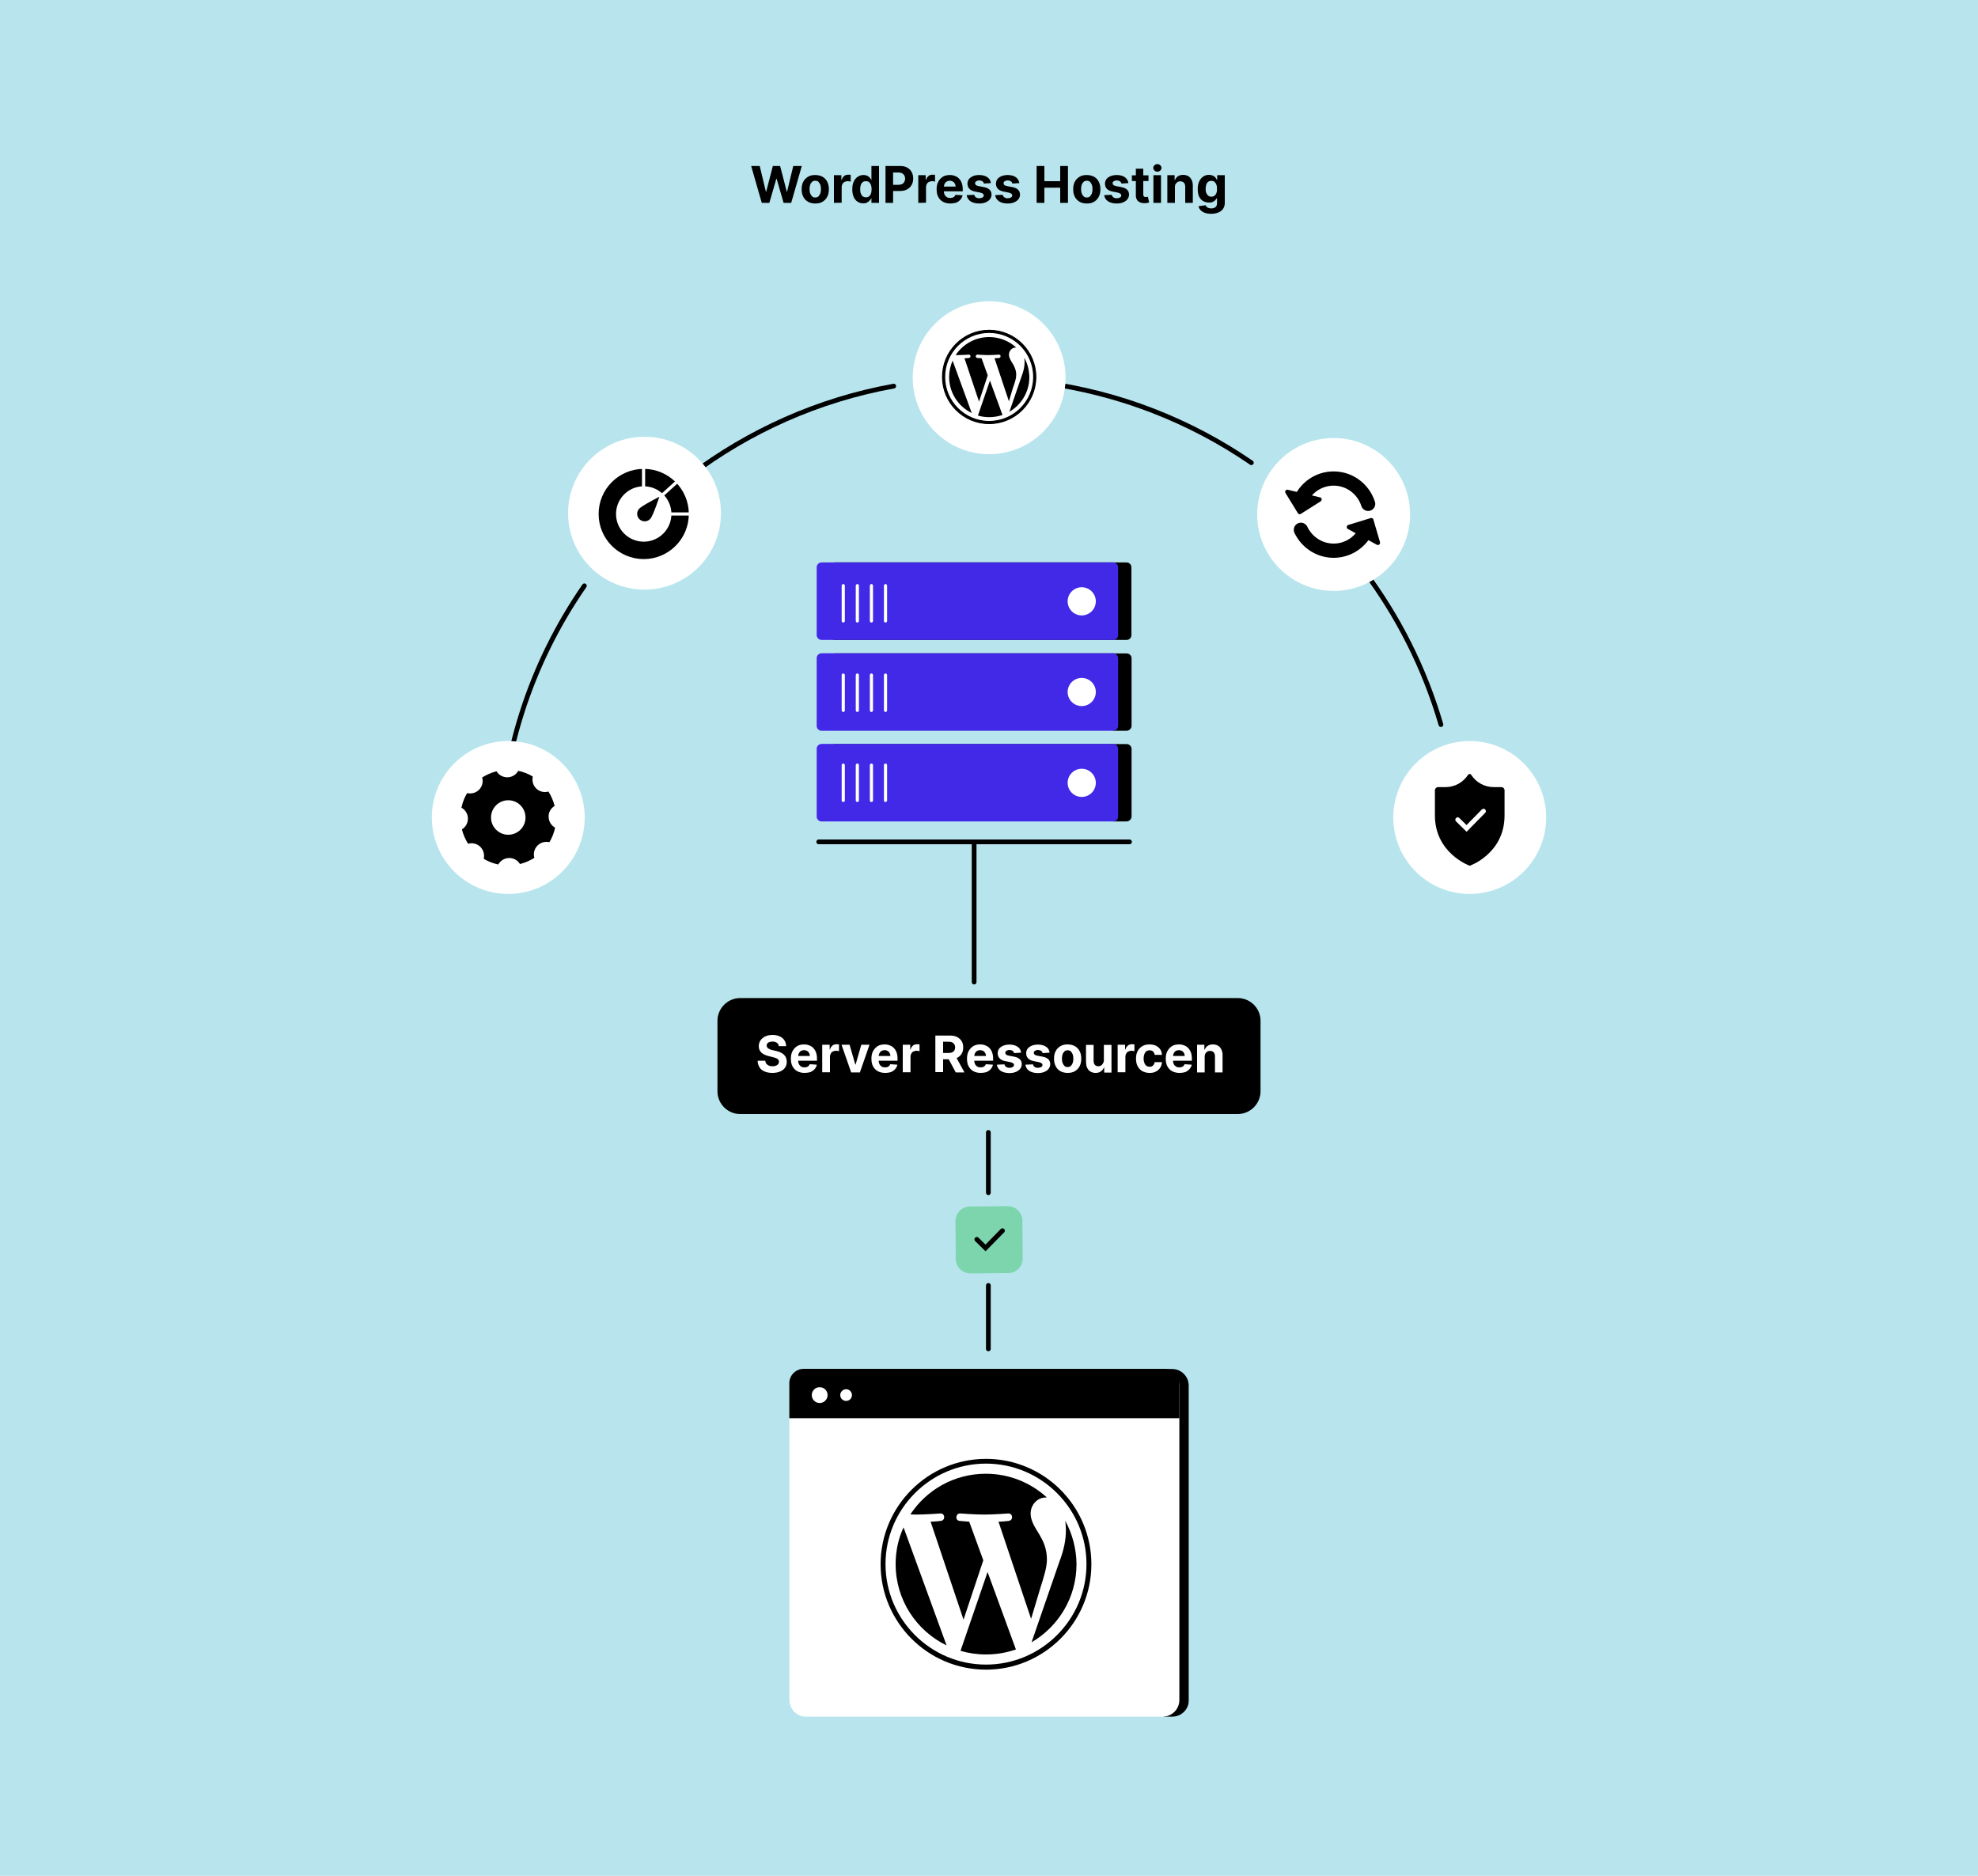 <?xml version="1.0" encoding="utf-8"?>
<!-- Generator: Adobe Illustrator 27.2.0, SVG Export Plug-In . SVG Version: 6.00 Build 0)  -->
<svg version="1.1" id="Layer_1" xmlns="http://www.w3.org/2000/svg" xmlns:xlink="http://www.w3.org/1999/xlink" x="0px" y="0px"
	 viewBox="0 0 1250 1185.4" style="enable-background:new 0 0 1250 1185.4;" xml:space="preserve">
<style type="text/css">
	.st0{fill:#B8E5ED;}
	.st1{fill:#FFFFFF;}
	.st2{fill:none;stroke:#000000;stroke-width:3;stroke-linecap:round;stroke-miterlimit:10;}
	.st3{fill:#7CD5AD;}
	.st4{fill:#4228E7;}
	.st5{fill:none;stroke:#FFFFFF;stroke-width:2;stroke-linecap:round;stroke-miterlimit:10;}
	.st6{fill:none;stroke:#FFFFFF;stroke-width:3;stroke-linecap:round;stroke-miterlimit:10;}
	.st7{fill:none;stroke:#000000;stroke-width:9;stroke-linecap:round;stroke-miterlimit:10;}
	.st8{fill:none;stroke:#000000;stroke-width:11;stroke-linecap:round;stroke-miterlimit:10;}
	.st9{fill:none;stroke:#FFFFFF;stroke-width:2;stroke-miterlimit:10;}
	.st10{fill:none;stroke:#000000;stroke-width:2;stroke-miterlimit:10;}
</style>
<rect x="-0.4" y="-4.7" class="st0" width="1250.8" height="1199.7"/>
<g>
	<path d="M740.8,1084.8h-5.4l0.8-5.5l-220.9,3.3c-5.8,0-10.5-4.7-10.5-10.5V883.4c0-5.8,4.7-10.5,10.5-10.5l220.6-0.2l0.6-7.6h4.2
		c5.8,0,10.5,4.7,10.5,10.5v198.8C751.4,1080.1,746.6,1084.8,740.8,1084.8z"/>
	<path class="st1" d="M734.8,1084.8H509.4c-5.8,0-10.5-4.7-10.5-10.5V875.5c0-5.8,4.7-10.5,10.5-10.5h225.4
		c5.8,0,10.5,4.7,10.5,10.5v198.8C745.3,1080.1,740.6,1084.8,734.8,1084.8z"/>
	<path d="M745.3,896.2H498.8v-22.1c0-5,4.1-9.1,9.1-9.1h228.3c5,0,9.1,4.1,9.1,9.1V896.2z"/>
	<g>
		<circle class="st1" cx="518" cy="881.6" r="5"/>
		<circle class="st1" cx="534.7" cy="881.6" r="3.7"/>
	</g>
	<g>
		<path d="M566,988.4c0,22.6,13.1,42.1,32.2,51.4L571,965.2C567.7,972.3,566,980.1,566,988.4z"/>
		<path d="M661.6,985.5c0-7.1-2.5-11.9-4.7-15.7c-2.9-4.7-5.6-8.7-5.6-13.4c0-5.2,4-10.1,9.6-10.1c0.3,0,0.5,0,0.7,0
			c-10.2-9.3-23.7-15-38.6-15c-20,0-37.5,10.2-47.7,25.7c1.3,0,2.6,0.1,3.7,0.1c6,0,15.2-0.7,15.2-0.7c3.1-0.2,3.4,4.3,0.4,4.7
			c0,0-3.1,0.4-6.5,0.5l20.8,61.9l12.5-37.5l-8.9-24.4c-3.1-0.2-6-0.5-6-0.5c-3.1-0.2-2.7-4.9,0.4-4.7c0,0,9.4,0.7,15,0.7
			c6,0,15.2-0.7,15.2-0.7c3.1-0.2,3.4,4.3,0.4,4.7c0,0-3.1,0.4-6.5,0.5l20.6,61.4l5.7-19C659.8,996.1,661.6,990.4,661.6,985.5z"/>
		<path d="M624.1,993.4l-17.1,49.8c5.1,1.5,10.5,2.3,16.1,2.3c6.7,0,13-1.1,19-3.2c-0.2-0.2-0.3-0.5-0.4-0.8L624.1,993.4z"/>
		<path d="M673.2,961c0.2,1.8,0.4,3.8,0.4,5.9c0,5.8-1.1,12.3-4.3,20.5l-17.4,50.4c17-9.9,28.4-28.3,28.4-49.4
			C680.2,978.5,677.6,969.2,673.2,961z"/>
		<path d="M623.1,921.9c-36.7,0-66.6,29.9-66.6,66.6s29.9,66.6,66.6,66.6c36.7,0,66.6-29.9,66.6-66.6
			C689.7,951.7,659.8,921.9,623.1,921.9z M623.1,1051.9c-35,0-63.5-28.5-63.5-63.5s28.5-63.5,63.5-63.5s63.5,28.5,63.5,63.5
			S658.1,1051.9,623.1,1051.9z"/>
	</g>
	<line class="st2" x1="624.6" y1="715.6" x2="624.6" y2="753.7"/>
	<line class="st2" x1="624.6" y1="812.3" x2="624.6" y2="852.4"/>
	<g>
		<path class="st3" d="M637.2,804.5l-23.9,0.2c-5.1,0-9.2-4-9.3-9.1l-0.2-23.9c0-5.1,4-9.2,9.1-9.3l23.9-0.2c5.1,0,9.2,4,9.3,9.1
			l0.2,23.9C646.4,800.3,642.3,804.5,637.2,804.5z"/>
		<polyline class="st2" points="617.3,783.2 622.8,788.6 633.5,777.7 		"/>
	</g>
</g>
<g>
	<path d="M711.9,404.4H527.6c-1.7,0-3.1-1.4-3.1-3.1v-42.8c0-1.7,1.4-3.1,3.1-3.1h184.3c1.7,0,3.1,1.4,3.1,3.1v42.8
		C715,403.1,713.6,404.4,711.9,404.4z"/>
	<path class="st4" d="M703.6,404.4H519.2c-1.7,0-3.1-1.4-3.1-3.1v-42.8c0-1.7,1.4-3.1,3.1-3.1h184.3c1.7,0,3.1,1.4,3.1,3.1v42.8
		C706.6,403.1,705.2,404.4,703.6,404.4z"/>
	<circle class="st1" cx="683.6" cy="380" r="8.9"/>
	<g>
		<line class="st5" x1="559.6" y1="370.1" x2="559.6" y2="392.4"/>
		<line class="st5" x1="550.7" y1="370.1" x2="550.7" y2="392.4"/>
		<line class="st5" x1="541.8" y1="370.1" x2="541.8" y2="392.4"/>
		<line class="st5" x1="532.9" y1="370.1" x2="532.9" y2="392.4"/>
	</g>
	<path d="M711.9,461.8h-8.3l-0.1-0.4l-176.2-0.5c-1.7,0-2.7-0.4-2.7-2.1V416c0-1.7,1.4-3.1,3.1-3.1H712c1.7,0,3.1,1.4,3.1,3.1v42.8
		C715,460.4,713.6,461.8,711.9,461.8z"/>
	<path class="st4" d="M703.6,461.8H519.2c-1.7,0-3.1-1.4-3.1-3.1v-42.8c0-1.7,1.4-3.1,3.1-3.1h184.3c1.7,0,3.1,1.4,3.1,3.1v42.8
		C706.6,460.4,705.2,461.8,703.6,461.8z"/>
	<circle class="st1" cx="683.6" cy="437.3" r="8.9"/>
	<g>
		<line class="st5" x1="559.6" y1="426.6" x2="559.6" y2="448.9"/>
		<line class="st5" x1="550.7" y1="426.6" x2="550.7" y2="448.9"/>
		<line class="st5" x1="541.8" y1="426.6" x2="541.8" y2="448.9"/>
		<line class="st5" x1="532.9" y1="426.6" x2="532.9" y2="448.9"/>
	</g>
	<path d="M711.9,519.1h-8.3l-0.1-0.4l-176.2-0.5c-1.7,0-2.7-0.4-2.7-2.1v-42.8c0-1.7,1.4-3.1,3.1-3.1H712c1.7,0,3.1,1.4,3.1,3.1
		v42.8C715,517.7,713.6,519.1,711.9,519.1z"/>
	<path class="st4" d="M703.6,519.1H519.2c-1.7,0-3.1-1.4-3.1-3.1v-42.8c0-1.7,1.4-3.1,3.1-3.1h184.3c1.7,0,3.1,1.4,3.1,3.1V516
		C706.6,517.8,705.2,519.1,703.6,519.1z"/>
	<circle class="st1" cx="683.6" cy="494.7" r="8.9"/>
	<g>
		<line class="st5" x1="559.6" y1="483.5" x2="559.6" y2="505.8"/>
		<line class="st5" x1="550.7" y1="483.5" x2="550.7" y2="505.8"/>
		<line class="st5" x1="541.8" y1="483.5" x2="541.8" y2="505.8"/>
		<line class="st5" x1="532.9" y1="483.5" x2="532.9" y2="505.8"/>
	</g>
	<line class="st2" x1="517.4" y1="532" x2="713.8" y2="532"/>
	<line class="st2" x1="615.6" y1="533.1" x2="615.6" y2="620.6"/>
	<path class="st2" d="M861.7,360.3c21.8,29,38.5,61.9,48.9,97.6"/>
	<path class="st2" d="M659.1,241.8c48.4,6.4,93.2,24.2,131.7,50.6"/>
	<path class="st2" d="M436.1,300.5c37.2-28.1,81-47.9,128.7-56.5"/>
	<path class="st2" d="M315.5,542.7c0-64.1,19.9-123.6,53.8-172.5"/>
	<g>
		<circle class="st1" cx="321.2" cy="516.6" r="48.3"/>
		<g>
			<path d="M350.5,509.3c-0.8-3.3-2.2-6.3-3.9-9.1c-2.7,0.8-5.7,0.1-7.8-2c-2-2-2.7-4.9-2.1-7.5c-2.8-1.7-5.9-2.9-9.2-3.6
				c-1.3,2.4-3.9,4.1-6.9,4.1c-2.9,0-5.4-1.5-6.8-3.8c-3.3,0.8-6.3,2.2-9.1,3.9c0.8,2.7,0.1,5.7-2,7.8c-2,2-4.9,2.7-7.5,2.1
				c-1.7,2.8-2.9,5.9-3.6,9.2c2.4,1.3,4.1,3.9,4.1,6.9c0,2.9-1.5,5.4-3.8,6.8c0.8,3.3,2.2,6.3,3.9,9.1c2.7-0.8,5.7-0.1,7.8,2
				c2,2,2.7,4.9,2.1,7.5c2.8,1.7,5.9,2.9,9.2,3.6c1.3-2.4,3.9-4.1,6.9-4.1c2.9,0,5.4,1.5,6.8,3.8c3.3-0.8,6.3-2.2,9.1-3.9
				c-0.8-2.7-0.1-5.7,2-7.8c2-2,4.9-2.7,7.5-2.1c1.7-2.8,2.9-5.9,3.6-9.2c-2.4-1.3-4.1-3.9-4.1-6.9
				C346.6,513.2,348.2,510.7,350.5,509.3z"/>
			<circle class="st1" cx="321.2" cy="516.6" r="10.9"/>
		</g>
	</g>
	<g>
		<circle class="st1" cx="928.8" cy="516.6" r="48.3"/>
	</g>
	<path d="M950.8,499.5c0-1.2-0.9-2.1-2.1-2.1H944l0,0c-6,0-11.3-3.1-14.3-7.8c-0.5-0.7-1.4-0.7-1.9,0c-3.1,4.7-8.3,7.8-14.3,7.8l0,0
		h-4.6c-1.2,0-2.1,0.9-2.1,2.1v15.8l0,0c0,24,22,31.8,22,31.8s22-7.6,22-31.8l0,0L950.8,499.5L950.8,499.5z"/>
	<polyline class="st6" points="921.2,518 926.8,523.5 937.5,512.6 	"/>
	<circle class="st1" cx="625.1" cy="238.7" r="48.3"/>
	<path d="M599.8,238.2c0,10,5.8,18.7,14.3,22.8L602,227.9C600.6,231.1,599.8,234.6,599.8,238.2z"/>
	<path d="M642.2,237c0-3.1-1.1-5.3-2.1-7c-1.3-2.1-2.5-3.9-2.5-5.9c0-2.3,1.8-4.5,4.3-4.5c0.1,0,0.2,0,0.3,0
		c-4.5-4.1-10.5-6.6-17.1-6.6c-8.8,0-16.6,4.5-21.2,11.4c0.6,0,1.2,0,1.6,0c2.6,0,6.7-0.3,6.7-0.3c1.4-0.1,1.5,1.9,0.2,2.1
		c0,0-1.4,0.2-2.9,0.2l9.2,27.4l5.5-16.6l-3.9-10.8c-1.4-0.1-2.7-0.2-2.7-0.2c-1.4-0.1-1.2-2.2,0.2-2.1c0,0,4.2,0.3,6.7,0.3
		c2.6,0,6.7-0.3,6.7-0.3c1.4-0.1,1.5,1.9,0.2,2.1c0,0-1.4,0.2-2.9,0.2l9.1,27.2l2.5-8.4C641.4,241.6,642.2,239.1,642.2,237z"/>
	<path d="M625.6,240.5l-7.6,22.1c2.3,0.7,4.7,1,7.2,1c2.9,0,5.8-0.5,8.4-1.4c-0.1-0.1-0.1-0.2-0.2-0.3L625.6,240.5z"/>
	<path d="M647.3,226.1c0.1,0.8,0.2,1.7,0.2,2.6c0,2.6-0.5,5.5-1.9,9.1l-7.7,22.4c7.5-4.4,12.6-12.5,12.6-21.9
		C650.4,233.8,649.3,229.7,647.3,226.1z"/>
	<path d="M625.1,208.7c-16.3,0-29.5,13.2-29.5,29.5s13.2,29.5,29.5,29.5s29.5-13.2,29.5-29.5C654.6,222,641.4,208.7,625.1,208.7z
		 M625.1,266.4c-15.5,0-28.2-12.6-28.2-28.2c0-15.5,12.6-28.2,28.2-28.2c15.5,0,28.2,12.6,28.2,28.2S640.6,266.4,625.1,266.4z"/>
	<g>
		<circle class="st1" cx="407.3" cy="324.3" r="48.3"/>
	</g>
	<g>
		<circle class="st1" cx="842.8" cy="325.1" r="48.3"/>
	</g>
	<g>
		<path class="st7" d="M863.9,333.8c-3.4,8.3-11.6,14.2-21.1,14.2c-9.1,0-17-5.4-20.7-13.2"/>
		<path class="st7" d="M821.6,316.7c3.4-8.4,11.6-14.3,21.2-14.3c10.2,0,18.8,6.7,21.8,16"/>
	</g>
	<circle class="st8" cx="406.8" cy="324.8" r="23"/>
	<path d="M404.3,328.3c-2-1.7-2.2-4.7-0.5-6.7s12.9-7.7,12.9-7.7s-3.9,11.9-5.7,13.9C409.3,329.8,406.3,330,404.3,328.3z"/>
	<line class="st9" x1="428.1" y1="304.2" x2="417.7" y2="313.6"/>
	<line class="st9" x1="406.7" y1="309.6" x2="406.7" y2="292.8"/>
	<line class="st9" x1="423" y1="324.8" x2="439.8" y2="324.8"/>
	<circle class="st10" cx="625.1" cy="238.2" r="28.8"/>
	<path d="M812.4,311.6l7.8,12.7c0.4,0.7,1.3,0.9,1.9,0.4l12.5-7.9c1-0.7,0.8-2.3-0.4-2.5l-20.4-4.8
		C812.7,309.2,811.7,310.5,812.4,311.6z"/>
	<path d="M872.1,342.6l-4.2-14.3c-0.2-0.7-1-1.2-1.7-0.9l-14.1,4.3c-1.2,0.4-1.4,2-0.3,2.6l18.4,10
		C871.2,344.8,872.4,343.8,872.1,342.6z"/>
</g>
<g>
	<path d="M782.2,704H467.8c-7.9,0-14.4-6.4-14.4-14.4v-44.5c0-7.9,6.4-14.4,14.4-14.4h314.4c7.9,0,14.4,6.4,14.4,14.4v44.5
		C796.6,697.5,790.1,704,782.2,704z"/>
	<g>
		<path class="st1" d="M492.2,661.1c-0.1-0.9-0.5-1.6-1.2-2.1s-1.6-0.8-2.8-0.8c-0.8,0-1.5,0.1-2,0.3c-0.6,0.2-1,0.5-1.3,0.9
			s-0.4,0.8-0.4,1.3c0,0.4,0.1,0.8,0.3,1.1c0.2,0.3,0.5,0.6,0.8,0.8c0.3,0.2,0.7,0.4,1.2,0.6s0.9,0.3,1.4,0.4l2.1,0.5
			c1,0.2,1.9,0.5,2.8,0.9s1.6,0.8,2.2,1.4s1.1,1.2,1.4,2s0.5,1.6,0.5,2.6c0,1.4-0.4,2.7-1.1,3.7c-0.7,1-1.7,1.8-3.1,2.4
			s-3,0.9-4.9,0.9c-1.9,0-3.5-0.3-4.9-0.9c-1.4-0.6-2.5-1.4-3.2-2.6s-1.2-2.5-1.2-4.2h4.8c0.1,0.8,0.3,1.4,0.7,1.9
			c0.4,0.5,0.9,0.9,1.6,1.2s1.4,0.4,2.3,0.4c0.8,0,1.6-0.1,2.2-0.4c0.6-0.2,1.1-0.6,1.4-1c0.3-0.4,0.5-0.9,0.5-1.5
			c0-0.5-0.2-1-0.5-1.3c-0.3-0.4-0.8-0.7-1.3-0.9c-0.6-0.2-1.3-0.5-2.2-0.7l-2.5-0.6c-2-0.5-3.5-1.2-4.6-2.2c-1.1-1-1.7-2.4-1.7-4.1
			c0-1.4,0.4-2.6,1.1-3.7c0.8-1.1,1.8-1.9,3.1-2.5c1.3-0.6,2.8-0.9,4.5-0.9c1.7,0,3.2,0.3,4.5,0.9c1.3,0.6,2.3,1.4,3,2.5
			c0.7,1.1,1.1,2.3,1.1,3.7H492.2z"/>
		<path class="st1" d="M508.4,678c-1.8,0-3.3-0.4-4.6-1.1c-1.3-0.7-2.3-1.8-3-3.1s-1-2.9-1-4.8c0-1.8,0.3-3.4,1-4.7s1.7-2.4,2.9-3.2
			c1.3-0.8,2.8-1.1,4.5-1.1c1.2,0,2.2,0.2,3.2,0.6c1,0.4,1.9,0.9,2.6,1.7c0.7,0.7,1.3,1.7,1.7,2.8c0.4,1.1,0.6,2.4,0.6,3.9v1.3
			h-14.7v-3h10.2c0-0.7-0.2-1.3-0.5-1.9c-0.3-0.5-0.7-1-1.3-1.3c-0.5-0.3-1.2-0.5-1.9-0.5c-0.7,0-1.4,0.2-1.9,0.5
			c-0.6,0.3-1,0.8-1.3,1.4s-0.5,1.2-0.5,1.9v2.9c0,0.9,0.2,1.6,0.5,2.2s0.8,1.1,1.4,1.5s1.3,0.5,2.1,0.5c0.5,0,1-0.1,1.5-0.2
			c0.4-0.2,0.8-0.4,1.1-0.7s0.6-0.7,0.7-1.1l4.5,0.3c-0.2,1.1-0.7,2-1.4,2.8c-0.7,0.8-1.6,1.4-2.7,1.9
			C511.1,677.8,509.8,678,508.4,678z"/>
		<path class="st1" d="M519.6,677.7v-17.5h4.7v3h0.2c0.3-1.1,0.9-1.9,1.6-2.5s1.6-0.8,2.6-0.8c0.2,0,0.5,0,0.8,0s0.5,0.1,0.7,0.1
			v4.3c-0.2-0.1-0.5-0.1-0.9-0.2c-0.4-0.1-0.8-0.1-1.1-0.1c-0.7,0-1.3,0.2-1.9,0.5c-0.6,0.3-1,0.7-1.3,1.3c-0.3,0.5-0.5,1.2-0.5,1.9
			v9.9H519.6z"/>
		<path class="st1" d="M549.5,660.2l-6.1,17.5h-5.5l-6.1-17.5h5.1l3.6,12.5h0.2l3.6-12.5H549.5z"/>
		<path class="st1" d="M559.3,678c-1.8,0-3.3-0.4-4.6-1.1c-1.3-0.7-2.3-1.8-3-3.1s-1-2.9-1-4.8c0-1.8,0.3-3.4,1-4.7s1.7-2.4,2.9-3.2
			c1.3-0.8,2.8-1.1,4.5-1.1c1.2,0,2.2,0.2,3.2,0.6c1,0.4,1.9,0.9,2.6,1.7c0.7,0.7,1.3,1.7,1.7,2.8c0.4,1.1,0.6,2.4,0.6,3.9v1.3
			h-14.7v-3h10.2c0-0.7-0.2-1.3-0.5-1.9c-0.3-0.5-0.7-1-1.3-1.3c-0.5-0.3-1.2-0.5-1.9-0.5c-0.7,0-1.4,0.2-1.9,0.5
			c-0.6,0.3-1,0.8-1.3,1.4s-0.5,1.2-0.5,1.9v2.9c0,0.9,0.2,1.6,0.5,2.2s0.8,1.1,1.4,1.5s1.3,0.5,2.1,0.5c0.5,0,1-0.1,1.5-0.2
			c0.4-0.2,0.8-0.4,1.1-0.7s0.6-0.7,0.7-1.1l4.5,0.3c-0.2,1.1-0.7,2-1.4,2.8c-0.7,0.8-1.6,1.4-2.7,1.9
			C562,677.8,560.8,678,559.3,678z"/>
		<path class="st1" d="M570.5,677.7v-17.5h4.7v3h0.2c0.3-1.1,0.9-1.9,1.6-2.5s1.6-0.8,2.6-0.8c0.2,0,0.5,0,0.8,0s0.5,0.1,0.7,0.1
			v4.3c-0.2-0.1-0.5-0.1-0.9-0.2c-0.4-0.1-0.8-0.1-1.1-0.1c-0.7,0-1.3,0.2-1.9,0.5c-0.6,0.3-1,0.7-1.3,1.3c-0.3,0.5-0.5,1.2-0.5,1.9
			v9.9H570.5z"/>
		<path class="st1" d="M591.1,677.7v-23.3h9.2c1.8,0,3.3,0.3,4.5,0.9s2.2,1.5,2.9,2.6c0.7,1.1,1,2.5,1,4c0,1.5-0.3,2.9-1,4
			c-0.7,1.1-1.6,2-2.9,2.6s-2.8,0.9-4.6,0.9H594v-4h5.4c0.9,0,1.7-0.1,2.3-0.4s1.1-0.6,1.4-1.2c0.3-0.5,0.5-1.2,0.5-1.9
			c0-0.8-0.2-1.4-0.5-2c-0.3-0.5-0.8-0.9-1.4-1.2s-1.4-0.4-2.4-0.4H596v19.2H591.1z M603.7,667.1l5.8,10.6H604l-5.7-10.6H603.7z"/>
		<path class="st1" d="M619.7,678c-1.8,0-3.3-0.4-4.6-1.1c-1.3-0.7-2.3-1.8-3-3.1s-1-2.9-1-4.8c0-1.8,0.3-3.4,1-4.7s1.7-2.4,2.9-3.2
			c1.3-0.8,2.8-1.1,4.5-1.1c1.2,0,2.2,0.2,3.2,0.6c1,0.4,1.9,0.9,2.6,1.7c0.7,0.7,1.3,1.7,1.7,2.8c0.4,1.1,0.6,2.4,0.6,3.9v1.3
			h-14.7v-3h10.2c0-0.7-0.2-1.3-0.5-1.9c-0.3-0.5-0.7-1-1.3-1.3c-0.5-0.3-1.2-0.5-1.9-0.5c-0.7,0-1.4,0.2-1.9,0.5
			c-0.6,0.3-1,0.8-1.3,1.4s-0.5,1.2-0.5,1.9v2.9c0,0.9,0.2,1.6,0.5,2.2s0.8,1.1,1.4,1.5s1.3,0.5,2.1,0.5c0.5,0,1-0.1,1.5-0.2
			c0.4-0.2,0.8-0.4,1.1-0.7s0.6-0.7,0.7-1.1l4.5,0.3c-0.2,1.1-0.7,2-1.4,2.8c-0.7,0.8-1.6,1.4-2.7,1.9
			C622.4,677.8,621.1,678,619.7,678z"/>
		<path class="st1" d="M645.3,665.2l-4.4,0.3c-0.1-0.4-0.2-0.7-0.5-1c-0.2-0.3-0.6-0.6-1-0.7s-0.9-0.3-1.4-0.3
			c-0.8,0-1.4,0.2-1.9,0.5c-0.5,0.3-0.8,0.7-0.8,1.3c0,0.4,0.2,0.8,0.5,1.1s0.9,0.5,1.7,0.7l3.2,0.6c1.7,0.3,3,0.9,3.8,1.7
			c0.8,0.8,1.2,1.8,1.2,3c0,1.1-0.3,2.1-1,3c-0.7,0.9-1.6,1.5-2.8,2c-1.2,0.5-2.5,0.7-4,0.7c-2.3,0-4.1-0.5-5.5-1.4
			c-1.4-1-2.2-2.3-2.4-3.9l4.8-0.2c0.1,0.7,0.5,1.2,1,1.6c0.6,0.4,1.3,0.6,2.1,0.6c0.8,0,1.5-0.2,2.1-0.5c0.5-0.3,0.8-0.8,0.8-1.3
			c0-0.4-0.2-0.8-0.6-1.1s-0.9-0.5-1.7-0.7l-3-0.6c-1.7-0.3-3-0.9-3.8-1.8c-0.8-0.8-1.2-1.9-1.2-3.2c0-1.1,0.3-2.1,0.9-2.9
			c0.6-0.8,1.5-1.4,2.6-1.9c1.1-0.4,2.4-0.7,3.9-0.7c2.2,0,3.9,0.5,5.2,1.4C644.4,662.3,645.1,663.6,645.3,665.2z"/>
		<path class="st1" d="M663.3,665.2l-4.4,0.3c-0.1-0.4-0.2-0.7-0.5-1c-0.2-0.3-0.6-0.6-1-0.7s-0.9-0.3-1.4-0.3
			c-0.8,0-1.4,0.2-1.9,0.5c-0.5,0.3-0.8,0.7-0.8,1.3c0,0.4,0.2,0.8,0.5,1.1s0.9,0.5,1.7,0.7l3.2,0.6c1.7,0.3,3,0.9,3.8,1.7
			c0.8,0.8,1.2,1.8,1.2,3c0,1.1-0.3,2.1-1,3c-0.7,0.9-1.6,1.5-2.8,2c-1.2,0.5-2.5,0.7-4,0.7c-2.3,0-4.1-0.5-5.5-1.4
			c-1.4-1-2.2-2.3-2.4-3.9l4.8-0.2c0.1,0.7,0.5,1.2,1,1.6c0.6,0.4,1.3,0.6,2.1,0.6c0.8,0,1.5-0.2,2.1-0.5c0.5-0.3,0.8-0.8,0.8-1.3
			c0-0.4-0.2-0.8-0.6-1.1s-0.9-0.5-1.7-0.7l-3-0.6c-1.7-0.3-3-0.9-3.8-1.8c-0.8-0.8-1.2-1.9-1.2-3.2c0-1.1,0.3-2.1,0.9-2.9
			c0.6-0.8,1.5-1.4,2.6-1.9c1.1-0.4,2.4-0.7,3.9-0.7c2.2,0,3.9,0.5,5.2,1.4C662.4,662.3,663.1,663.6,663.3,665.2z"/>
		<path class="st1" d="M674.7,678c-1.8,0-3.3-0.4-4.6-1.1s-2.3-1.8-3-3.2c-0.7-1.4-1-2.9-1-4.7c0-1.8,0.3-3.4,1-4.7
			c0.7-1.4,1.7-2.4,3-3.2s2.8-1.1,4.6-1.1c1.8,0,3.3,0.4,4.6,1.1c1.3,0.8,2.3,1.8,3,3.2c0.7,1.4,1,2.9,1,4.7c0,1.8-0.3,3.4-1,4.7
			c-0.7,1.4-1.7,2.4-3,3.2C678,677.7,676.4,678,674.7,678z M674.7,674.3c0.8,0,1.5-0.2,2-0.7c0.5-0.5,0.9-1.1,1.2-1.9
			c0.3-0.8,0.4-1.7,0.4-2.7c0-1-0.1-1.9-0.4-2.7c-0.3-0.8-0.7-1.4-1.2-1.9c-0.5-0.5-1.2-0.7-2-0.7c-0.8,0-1.5,0.2-2,0.7
			c-0.5,0.5-1,1.1-1.2,1.9c-0.3,0.8-0.4,1.7-0.4,2.7c0,1,0.1,1.9,0.4,2.7c0.3,0.8,0.7,1.4,1.2,1.9
			C673.2,674.1,673.9,674.3,674.7,674.3z"/>
		<path class="st1" d="M697.6,670.3v-10h4.8v17.5h-4.6v-3.2h-0.2c-0.4,1-1,1.8-2,2.5s-2,0.9-3.3,0.9c-1.2,0-2.2-0.3-3.1-0.8
			c-0.9-0.5-1.6-1.3-2.1-2.3c-0.5-1-0.7-2.1-0.8-3.5v-11.1h4.8v10.2c0,1,0.3,1.8,0.8,2.4c0.5,0.6,1.3,0.9,2.2,0.9
			c0.6,0,1.1-0.1,1.6-0.4c0.5-0.3,0.9-0.7,1.2-1.2S697.6,671,697.6,670.3z"/>
		<path class="st1" d="M706.3,677.7v-17.5h4.7v3h0.2c0.3-1.1,0.9-1.9,1.6-2.5s1.6-0.8,2.6-0.8c0.2,0,0.5,0,0.8,0s0.5,0.1,0.7,0.1
			v4.3c-0.2-0.1-0.5-0.1-0.9-0.2c-0.4-0.1-0.8-0.1-1.1-0.1c-0.7,0-1.3,0.2-1.9,0.5c-0.6,0.3-1,0.7-1.3,1.3c-0.3,0.5-0.5,1.2-0.5,1.9
			v9.9H706.3z"/>
		<path class="st1" d="M726.5,678c-1.8,0-3.3-0.4-4.6-1.1c-1.3-0.8-2.3-1.8-3-3.2c-0.7-1.4-1-2.9-1-4.7c0-1.8,0.3-3.4,1-4.7
			c0.7-1.4,1.7-2.4,3-3.2c1.3-0.8,2.8-1.1,4.6-1.1c1.5,0,2.9,0.3,4,0.8c1.1,0.6,2,1.3,2.7,2.3c0.7,1,1,2.2,1.1,3.5h-4.6
			c-0.1-0.9-0.5-1.6-1-2.1c-0.5-0.5-1.3-0.8-2.2-0.8c-0.8,0-1.4,0.2-2,0.6s-1,1-1.3,1.8s-0.5,1.7-0.5,2.8c0,1.1,0.2,2.1,0.5,2.8
			c0.3,0.8,0.7,1.4,1.3,1.8s1.2,0.6,2,0.6c0.6,0,1.1-0.1,1.5-0.3c0.4-0.2,0.8-0.6,1.1-1c0.3-0.4,0.5-1,0.6-1.6h4.6
			c-0.1,1.3-0.4,2.5-1.1,3.5c-0.6,1-1.5,1.8-2.7,2.4C729.4,677.8,728,678,726.5,678z"/>
		<path class="st1" d="M745.3,678c-1.8,0-3.3-0.4-4.6-1.1c-1.3-0.7-2.3-1.8-3-3.1s-1-2.9-1-4.8c0-1.8,0.3-3.4,1-4.7s1.7-2.4,2.9-3.2
			c1.3-0.8,2.8-1.1,4.5-1.1c1.2,0,2.2,0.2,3.2,0.6c1,0.4,1.9,0.9,2.6,1.7c0.7,0.7,1.3,1.7,1.7,2.8c0.4,1.1,0.6,2.4,0.6,3.9v1.3
			h-14.7v-3h10.2c0-0.7-0.2-1.3-0.5-1.9c-0.3-0.5-0.7-1-1.3-1.3c-0.5-0.3-1.2-0.5-1.9-0.5c-0.7,0-1.4,0.2-1.9,0.5
			c-0.6,0.3-1,0.8-1.3,1.4s-0.5,1.2-0.5,1.9v2.9c0,0.9,0.2,1.6,0.5,2.2s0.8,1.1,1.4,1.5s1.3,0.5,2.1,0.5c0.5,0,1-0.1,1.5-0.2
			c0.4-0.2,0.8-0.4,1.1-0.7s0.6-0.7,0.7-1.1l4.5,0.3c-0.2,1.1-0.7,2-1.4,2.8c-0.7,0.8-1.6,1.4-2.7,1.9
			C748,677.8,746.8,678,745.3,678z"/>
		<path class="st1" d="M761.3,667.6v10.1h-4.8v-17.5h4.6v3.1h0.2c0.4-1,1-1.8,1.9-2.4s2-0.9,3.3-0.9c1.2,0,2.3,0.3,3.2,0.8
			c0.9,0.5,1.6,1.3,2.1,2.3s0.8,2.1,0.8,3.5v11.1h-4.8v-10.2c0-1.1-0.3-1.9-0.8-2.5c-0.6-0.6-1.3-0.9-2.3-0.9
			c-0.7,0-1.2,0.1-1.7,0.4c-0.5,0.3-0.9,0.7-1.2,1.2C761.5,666.2,761.3,666.9,761.3,667.6z"/>
	</g>
</g>
<g>
	<g>
		<path d="M481.4,128.2l-6.7-23.3h5.4l3.9,16.2h0.2l4.2-16.2h4.6l4.2,16.2h0.2l3.9-16.2h5.4l-6.7,23.3h-4.8l-4.4-15.2h-0.2
			l-4.4,15.2H481.4z"/>
		<path d="M515.2,128.6c-1.8,0-3.3-0.4-4.6-1.1c-1.3-0.8-2.3-1.8-3-3.2c-0.7-1.4-1-2.9-1-4.7c0-1.8,0.3-3.4,1-4.7
			c0.7-1.4,1.7-2.4,3-3.2c1.3-0.8,2.8-1.1,4.6-1.1s3.3,0.4,4.6,1.1s2.3,1.8,3,3.2c0.7,1.4,1,2.9,1,4.7c0,1.8-0.3,3.4-1,4.7
			c-0.7,1.4-1.7,2.4-3,3.2S517,128.6,515.2,128.6z M515.2,124.8c0.8,0,1.5-0.2,2-0.7s0.9-1.1,1.2-1.9s0.4-1.7,0.4-2.7
			s-0.1-1.9-0.4-2.7c-0.3-0.8-0.7-1.4-1.2-1.9s-1.2-0.7-2-0.7s-1.5,0.2-2,0.7s-1,1.1-1.2,1.9c-0.3,0.8-0.4,1.7-0.4,2.7
			s0.1,1.9,0.4,2.7c0.3,0.8,0.7,1.4,1.2,1.9C513.7,124.6,514.4,124.8,515.2,124.8z"/>
		<path d="M527,128.2v-17.5h4.7v3h0.2c0.3-1.1,0.9-1.9,1.6-2.5s1.6-0.8,2.6-0.8c0.2,0,0.5,0,0.8,0s0.5,0.1,0.7,0.1v4.3
			c-0.2-0.1-0.5-0.1-0.9-0.2s-0.8-0.1-1.1-0.1c-0.7,0-1.3,0.2-1.9,0.5c-0.6,0.3-1,0.7-1.3,1.3c-0.3,0.5-0.5,1.2-0.5,1.9v9.9
			L527,128.2L527,128.2z"/>
		<path d="M545.6,128.5c-1.3,0-2.5-0.3-3.6-1s-1.9-1.7-2.5-3s-0.9-3-0.9-4.9c0-2,0.3-3.7,1-5c0.6-1.3,1.5-2.3,2.6-3s2.2-1,3.5-1
			c1,0,1.8,0.2,2.4,0.5s1.2,0.7,1.6,1.2c0.4,0.5,0.7,1,0.9,1.4h0.1v-8.8h4.8v23.3h-4.8v-2.8h-0.2c-0.2,0.5-0.5,1-1,1.4
			c-0.4,0.5-0.9,0.9-1.6,1.2C547.4,128.3,546.6,128.5,545.6,128.5z M547.2,124.7c0.8,0,1.4-0.2,2-0.6c0.5-0.4,1-1,1.2-1.8
			c0.3-0.8,0.4-1.7,0.4-2.7s-0.1-1.9-0.4-2.7c-0.3-0.8-0.7-1.4-1.2-1.8s-1.2-0.6-2-0.6s-1.5,0.2-2,0.6s-1,1-1.2,1.8
			c-0.3,0.8-0.4,1.7-0.4,2.7s0.1,1.9,0.4,2.7c0.3,0.8,0.7,1.4,1.2,1.8C545.7,124.4,546.4,124.7,547.2,124.7z"/>
		<path d="M559.6,128.2v-23.3h9.2c1.8,0,3.3,0.3,4.5,1s2.2,1.6,2.8,2.8c0.7,1.2,1,2.6,1,4.1s-0.3,2.9-1,4.1s-1.6,2.1-2.9,2.8
			s-2.8,1-4.6,1h-5.9v-3.9h5.1c0.9,0,1.7-0.2,2.3-0.5s1.1-0.8,1.4-1.4c0.3-0.6,0.5-1.3,0.5-2c0-0.8-0.2-1.4-0.5-2s-0.8-1-1.4-1.4
			c-0.6-0.3-1.4-0.5-2.4-0.5h-3.3v19.2H559.6z"/>
		<path d="M580.3,128.2v-17.5h4.7v3h0.2c0.3-1.1,0.9-1.9,1.6-2.5s1.6-0.8,2.6-0.8c0.2,0,0.5,0,0.8,0s0.5,0.1,0.7,0.1v4.3
			c-0.2-0.1-0.5-0.1-0.9-0.2s-0.8-0.1-1.1-0.1c-0.7,0-1.3,0.2-1.9,0.5c-0.6,0.3-1,0.7-1.3,1.3c-0.3,0.5-0.5,1.2-0.5,1.9v9.9
			L580.3,128.2L580.3,128.2z"/>
		<path d="M600.5,128.6c-1.8,0-3.3-0.4-4.6-1.1c-1.3-0.7-2.3-1.8-3-3.1c-0.7-1.3-1-2.9-1-4.8c0-1.8,0.3-3.4,1-4.7
			c0.7-1.4,1.7-2.4,2.9-3.2c1.3-0.8,2.8-1.1,4.5-1.1c1.2,0,2.2,0.2,3.2,0.6s1.9,0.9,2.6,1.7c0.7,0.7,1.3,1.7,1.7,2.8
			c0.4,1.1,0.6,2.4,0.6,3.9v1.3h-14.7v-3h10.2c0-0.7-0.2-1.3-0.5-1.9c-0.3-0.5-0.7-1-1.3-1.3c-0.5-0.3-1.2-0.5-1.9-0.5
			s-1.4,0.2-1.9,0.5s-1,0.8-1.3,1.4s-0.5,1.2-0.5,1.9v2.9c0,0.9,0.2,1.6,0.5,2.2s0.8,1.1,1.4,1.5s1.3,0.5,2.1,0.5
			c0.5,0,1-0.1,1.5-0.2c0.4-0.2,0.8-0.4,1.1-0.7c0.3-0.3,0.6-0.7,0.7-1.1l4.5,0.3c-0.2,1.1-0.7,2-1.4,2.8s-1.6,1.4-2.7,1.9
			C603.2,128.3,601.9,128.6,600.5,128.6z"/>
		<path d="M626.2,115.7l-4.4,0.3c-0.1-0.4-0.2-0.7-0.5-1c-0.2-0.3-0.6-0.6-1-0.7s-0.9-0.3-1.4-0.3c-0.8,0-1.4,0.2-1.9,0.5
			s-0.8,0.7-0.8,1.3c0,0.4,0.2,0.8,0.5,1.1s0.9,0.5,1.7,0.7l3.2,0.6c1.7,0.3,3,0.9,3.8,1.7c0.8,0.8,1.2,1.8,1.2,3c0,1.1-0.3,2.1-1,3
			s-1.6,1.5-2.8,2s-2.5,0.7-4,0.7c-2.3,0-4.1-0.5-5.5-1.4c-1.4-1-2.2-2.3-2.4-3.9l4.8-0.2c0.1,0.7,0.5,1.2,1,1.6
			c0.6,0.4,1.3,0.6,2.1,0.6s1.5-0.2,2.1-0.5c0.5-0.3,0.8-0.8,0.8-1.3c0-0.4-0.2-0.8-0.6-1.1s-0.9-0.5-1.7-0.7l-3-0.6
			c-1.7-0.3-3-0.9-3.8-1.8s-1.2-1.9-1.2-3.2c0-1.1,0.3-2.1,0.9-2.9s1.5-1.4,2.6-1.9s2.4-0.7,3.9-0.7c2.2,0,3.9,0.5,5.2,1.4
			S626,114.1,626.2,115.7z"/>
		<path d="M644.2,115.7l-4.4,0.3c-0.1-0.4-0.2-0.7-0.5-1c-0.2-0.3-0.6-0.6-1-0.7s-0.9-0.3-1.4-0.3c-0.8,0-1.4,0.2-1.9,0.5
			s-0.8,0.7-0.8,1.3c0,0.4,0.2,0.8,0.5,1.1c0.3,0.3,0.9,0.5,1.7,0.7l3.2,0.6c1.7,0.3,3,0.9,3.8,1.7c0.8,0.8,1.2,1.8,1.2,3
			c0,1.1-0.3,2.1-1,3s-1.6,1.5-2.8,2s-2.5,0.7-4,0.7c-2.3,0-4.2-0.5-5.5-1.4c-1.4-1-2.2-2.3-2.4-3.9l4.8-0.2c0.1,0.7,0.5,1.2,1,1.6
			c0.6,0.4,1.3,0.6,2.1,0.6s1.5-0.2,2.1-0.5c0.5-0.3,0.8-0.8,0.8-1.3c0-0.4-0.2-0.8-0.6-1.1c-0.4-0.3-0.9-0.5-1.7-0.7l-3-0.6
			c-1.7-0.3-3-0.9-3.8-1.8c-0.8-0.8-1.2-1.9-1.2-3.2c0-1.1,0.3-2.1,0.9-2.9c0.6-0.8,1.5-1.4,2.6-1.9c1.1-0.4,2.4-0.7,3.9-0.7
			c2.2,0,3.9,0.5,5.2,1.4C643.2,112.9,643.9,114.1,644.2,115.7z"/>
		<path d="M655.1,128.2v-23.3h4.9v9.6h10v-9.6h4.9v23.3H670v-9.6h-10v9.6H655.1z"/>
		<path d="M686.8,128.6c-1.8,0-3.3-0.4-4.6-1.1c-1.3-0.8-2.3-1.8-3-3.2c-0.7-1.4-1-2.9-1-4.7c0-1.8,0.3-3.4,1-4.7
			c0.7-1.4,1.7-2.4,3-3.2c1.3-0.8,2.8-1.1,4.6-1.1s3.3,0.4,4.6,1.1s2.3,1.8,3,3.2c0.7,1.4,1,2.9,1,4.7c0,1.8-0.3,3.4-1,4.7
			c-0.7,1.4-1.7,2.4-3,3.2S688.6,128.6,686.8,128.6z M686.8,124.8c0.8,0,1.5-0.2,2-0.7s0.9-1.1,1.2-1.9s0.4-1.7,0.4-2.7
			s-0.1-1.9-0.4-2.7c-0.3-0.8-0.7-1.4-1.2-1.9s-1.2-0.7-2-0.7s-1.5,0.2-2,0.7s-1,1.1-1.2,1.9c-0.3,0.8-0.4,1.7-0.4,2.7
			s0.1,1.9,0.4,2.7c0.3,0.8,0.7,1.4,1.2,1.9C685.3,124.6,686,124.8,686.8,124.8z"/>
		<path d="M713.1,115.7l-4.4,0.3c-0.1-0.4-0.2-0.7-0.5-1c-0.2-0.3-0.6-0.6-1-0.7s-0.9-0.3-1.4-0.3c-0.8,0-1.4,0.2-1.9,0.5
			s-0.8,0.7-0.8,1.3c0,0.4,0.2,0.8,0.5,1.1c0.3,0.3,0.9,0.5,1.7,0.7l3.2,0.6c1.7,0.3,3,0.9,3.8,1.7c0.8,0.8,1.2,1.8,1.2,3
			c0,1.1-0.3,2.1-1,3s-1.6,1.5-2.8,2s-2.5,0.7-4,0.7c-2.3,0-4.1-0.5-5.5-1.4c-1.4-1-2.2-2.3-2.4-3.9l4.8-0.2c0.1,0.7,0.5,1.2,1,1.6
			c0.6,0.4,1.3,0.6,2.1,0.6s1.5-0.2,2.1-0.5c0.5-0.3,0.8-0.8,0.8-1.3c0-0.4-0.2-0.8-0.6-1.1c-0.4-0.3-0.9-0.5-1.7-0.7l-3-0.6
			c-1.7-0.3-3-0.9-3.8-1.8c-0.8-0.8-1.2-1.9-1.2-3.2c0-1.1,0.3-2.1,0.9-2.9c0.6-0.8,1.5-1.4,2.6-1.9c1.1-0.4,2.4-0.7,3.9-0.7
			c2.2,0,3.9,0.5,5.2,1.4C712.1,112.9,712.9,114.1,713.1,115.7z"/>
		<path d="M725.8,110.8v3.6h-10.5v-3.6H725.8z M717.7,106.6h4.8v16.3c0,0.4,0.1,0.8,0.2,1c0.1,0.2,0.3,0.4,0.6,0.5
			c0.2,0.1,0.5,0.1,0.9,0.1c0.2,0,0.5,0,0.7-0.1c0.2,0,0.4-0.1,0.5-0.1l0.8,3.6c-0.2,0.1-0.6,0.2-1,0.3s-1,0.2-1.6,0.2
			c-1.2,0-2.2-0.1-3.1-0.5c-0.9-0.4-1.6-0.9-2-1.7c-0.5-0.8-0.7-1.7-0.7-2.8v-16.8H717.7z"/>
		<path d="M731.4,108.5c-0.7,0-1.3-0.2-1.8-0.7s-0.8-1.1-0.8-1.7c0-0.7,0.3-1.2,0.8-1.7s1.1-0.7,1.8-0.7s1.3,0.2,1.8,0.7
			s0.8,1.1,0.8,1.7c0,0.7-0.3,1.3-0.8,1.7C732.7,108.3,732.1,108.5,731.4,108.5z M728.9,128.2v-17.5h4.8v17.5H728.9z"/>
		<path d="M742.5,118.1v10.1h-4.8v-17.5h4.6v3.1h0.2c0.4-1,1-1.8,1.9-2.4s2-0.9,3.3-0.9c1.2,0,2.3,0.3,3.2,0.8s1.6,1.3,2.1,2.3
			s0.8,2.1,0.8,3.5v11.1H749V118c0-1.1-0.3-1.9-0.8-2.5c-0.6-0.6-1.3-0.9-2.3-0.9c-0.7,0-1.2,0.1-1.7,0.4s-0.9,0.7-1.2,1.2
			C742.6,116.7,742.5,117.4,742.5,118.1z"/>
		<path d="M765.4,135.1c-1.6,0-2.9-0.2-4-0.6c-1.1-0.4-2-1-2.7-1.7s-1.1-1.6-1.3-2.5l4.5-0.6c0.1,0.3,0.4,0.7,0.6,1
			c0.3,0.3,0.7,0.5,1.2,0.7s1.1,0.3,1.8,0.3c1.1,0,1.9-0.3,2.6-0.8c0.7-0.5,1-1.4,1-2.6v-3.2H769c-0.2,0.5-0.5,0.9-1,1.4
			c-0.4,0.4-1,0.8-1.6,1.1s-1.5,0.4-2.4,0.4c-1.3,0-2.5-0.3-3.6-0.9s-1.9-1.5-2.6-2.8c-0.6-1.3-0.9-2.9-0.9-4.8c0-2,0.3-3.6,1-5
			s1.5-2.3,2.6-3s2.2-1,3.5-1c1,0,1.8,0.2,2.5,0.5s1.2,0.7,1.6,1.2c0.4,0.5,0.7,1,0.9,1.4h0.2v-2.9h4.8v17.6c0,1.5-0.4,2.7-1.1,3.7
			c-0.7,1-1.7,1.8-3,2.3S767.1,135.1,765.4,135.1z M765.5,124.3c0.8,0,1.4-0.2,2-0.6c0.5-0.4,1-1,1.2-1.7c0.3-0.7,0.4-1.6,0.4-2.6
			s-0.1-1.9-0.4-2.7c-0.3-0.8-0.7-1.3-1.2-1.8c-0.5-0.4-1.2-0.6-2-0.6s-1.5,0.2-2,0.6s-1,1-1.2,1.8s-0.4,1.6-0.4,2.6
			s0.1,1.9,0.4,2.6c0.3,0.7,0.7,1.3,1.2,1.7C764.1,124.1,764.7,124.3,765.5,124.3z"/>
	</g>
</g>
</svg>
